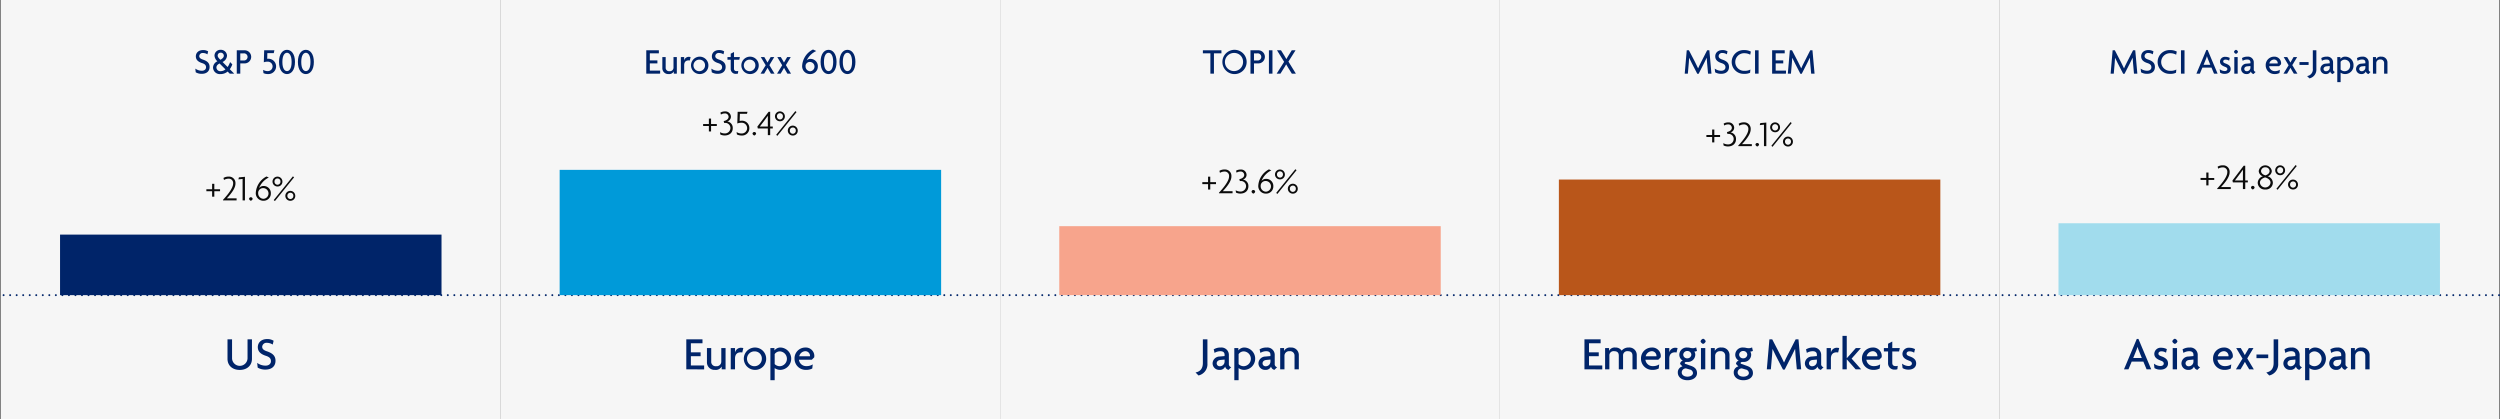 <svg xmlns="http://www.w3.org/2000/svg" viewBox="0 0 956.75 160.432"><rect x="0" y="0" width="956.75" height="160.432" fill="#808080" stroke="none"/><g id="bd45eb04-8696-4d7e-9c85-0a87cc37c568" data-name="Layer 2"><g id="ef7ba475-1de5-40ae-b476-9c3e343be695" data-name="Design"><rect x="0.375" width="191.2" height="160.432" fill="#f6f6f6"/><rect x="191.575" width="191.2" height="160.432" fill="#f6f6f6"/><rect x="382.775" width="191.2" height="160.432" fill="#f6f6f6"/><rect x="573.975" width="191.2" height="160.432" fill="#f6f6f6"/><rect x="765.175" width="191.2" height="160.432" fill="#f6f6f6"/><line x1="956.375" y1="112.952" x2="0.375" y2="112.952" fill="none" stroke="#002469" stroke-linecap="round" stroke-miterlimit="10" stroke-width="0.75" stroke-dasharray="0 2.5"/><path d="M82.019,73.184v2.087h-.84V73.184h-2.2v-.757h2.2V70.34h.84v2.087h2.2v.757Z" fill="#0b0b0b"/><path d="M85.349,76.686v-.21c2.494-2.7,3.866-4.819,3.866-6.234a1.659,1.659,0,0,0-1.751-1.863,3.367,3.367,0,0,0-1.736.5l-.211-.77a3.554,3.554,0,0,1,1.947-.518,2.464,2.464,0,0,1,2.648,2.675c0,1.611-1.331,3.53-3.306,5.645h3.74v.771Z" fill="#0b0b0b"/><path d="M92.84,76.686V68.477l-1.611.168.2-.77,2.312-.21v9.021Z" fill="#0b0b0b"/><path d="M96,76.826a1.051,1.051,0,0,1-.687-.687.687.687,0,0,1,1.373,0A1.049,1.049,0,0,1,96,76.826Z" fill="#0b0b0b"/><path d="M100.807,76.826a2.88,2.88,0,0,1-2.914-3.11,7.575,7.575,0,0,1,4.09-6.177l.9.392a7.575,7.575,0,0,0-3.768,4.09,2.107,2.107,0,0,1,1.722-.84,2.71,2.71,0,0,1,2.816,2.829A2.746,2.746,0,0,1,100.807,76.826Zm-.028-4.833a1.893,1.893,0,0,0-1.962,1.527,3.668,3.668,0,0,0-.014.392,2.082,2.082,0,0,0,2.018,2.171,2.047,2.047,0,0,0-.042-4.09Z" fill="#0b0b0b"/><path d="M106.2,71.377a1.891,1.891,0,1,1,1.877-1.891A1.825,1.825,0,0,1,106.2,71.377Zm-.994,5.575-.449-.392,7.34-9.077.449.378ZM106.2,68.3a1.129,1.129,0,0,0-1.148,1.191,1.143,1.143,0,1,0,2.283,0A1.119,1.119,0,0,0,106.2,68.3Zm4.931,8.545A1.9,1.9,0,1,1,113,74.935,1.836,1.836,0,0,1,111.127,76.84Zm0-3.082a1.118,1.118,0,0,0-1.149,1.177,1.144,1.144,0,1,0,2.283,0A1.107,1.107,0,0,0,111.127,73.758Z" fill="#0b0b0b"/><path d="M272.127,48.22v2.087h-.84V48.22h-2.2v-.756h2.2V45.377h.84v2.087h2.2v.756Z" fill="#0b0b0b"/><path d="M277.306,51.848a3.821,3.821,0,0,1-1.639-.378l-.112-.9a3.461,3.461,0,0,0,1.709.49,2.1,2.1,0,0,0,2.269-2.1,1.94,1.94,0,0,0-1.961-1.919c-.126,0-.28.014-.42.028l-.2-.743c1.121-.2,1.877-.826,1.877-1.611a1.331,1.331,0,0,0-1.471-1.3,2.606,2.606,0,0,0-1.456.434l-.2-.756a3.262,3.262,0,0,1,1.681-.449,2.108,2.108,0,0,1,2.339,2,1.863,1.863,0,0,1-1.428,1.821,2.482,2.482,0,0,1,2.129,2.578C280.43,50.672,279.267,51.848,277.306,51.848Z" fill="#0b0b0b"/><path d="M283.774,51.862a3.715,3.715,0,0,1-1.764-.42l-.113-.91a3.282,3.282,0,0,0,1.835.546,2.054,2.054,0,1,0,.028-4.1,4.347,4.347,0,0,0-1.6.28l.14-4.469h3.768l-.2.771h-2.717l-.084,2.745a2.883,2.883,0,0,1,.756-.112,2.808,2.808,0,0,1,2.956,2.858A2.776,2.776,0,0,1,283.774,51.862Z" fill="#0b0b0b"/><path d="M288.674,51.862a1.049,1.049,0,0,1-.687-.686.687.687,0,0,1,1.373,0A1.05,1.05,0,0,1,288.674,51.862Z" fill="#0b0b0b"/><path d="M294.751,49.159v2.563h-.9V49.159h-3.838l-.168-.715,4.3-5.659h.6V48.43h1v.729Zm-.91-4.833c-.322.5-.673.953-1,1.387l-2.059,2.717h3.068V45.7c0-.462,0-.869.014-1.359Z" fill="#0b0b0b"/><path d="M298.488,46.413a1.891,1.891,0,1,1,1.877-1.891A1.825,1.825,0,0,1,298.488,46.413Zm-.994,5.575-.449-.392,7.34-9.077.448.378Zm.994-8.656a1.129,1.129,0,0,0-1.148,1.19,1.143,1.143,0,1,0,2.283,0A1.119,1.119,0,0,0,298.488,43.332Zm4.931,8.544a1.9,1.9,0,1,1,1.877-1.905A1.836,1.836,0,0,1,303.419,51.876Zm0-3.081a1.117,1.117,0,0,0-1.149,1.176,1.144,1.144,0,1,0,2.283,0A1.106,1.106,0,0,0,303.419,48.8Z" fill="#0b0b0b"/><path d="M463.166,70.457v2.087h-.84V70.457h-2.2V69.7h2.2V67.613h.84V69.7h2.2v.756Z" fill="#0b0b0b"/><path d="M466.5,73.959v-.21c2.494-2.7,3.866-4.819,3.866-6.234a1.659,1.659,0,0,0-1.751-1.863,3.358,3.358,0,0,0-1.736.5l-.211-.771a3.554,3.554,0,0,1,1.947-.518,2.464,2.464,0,0,1,2.648,2.675c0,1.611-1.331,3.53-3.306,5.645h3.74v.771Z" fill="#0b0b0b"/><path d="M474.645,74.085a3.821,3.821,0,0,1-1.639-.378l-.111-.9a3.458,3.458,0,0,0,1.708.491,2.1,2.1,0,0,0,2.27-2.1,1.941,1.941,0,0,0-1.961-1.919c-.127,0-.281.014-.421.028l-.2-.742c1.121-.2,1.877-.826,1.877-1.611a1.331,1.331,0,0,0-1.471-1.3,2.6,2.6,0,0,0-1.456.435l-.2-.757a3.265,3.265,0,0,1,1.68-.448,2.108,2.108,0,0,1,2.34,2,1.864,1.864,0,0,1-1.429,1.821,2.482,2.482,0,0,1,2.129,2.577C477.769,72.908,476.606,74.085,474.645,74.085Z" fill="#0b0b0b"/><path d="M479.657,74.1a1.051,1.051,0,0,1-.687-.686.687.687,0,1,1,1.373,0A1.05,1.05,0,0,1,479.657,74.1Z" fill="#0b0b0b"/><path d="M484.46,74.1a2.88,2.88,0,0,1-2.914-3.11,7.577,7.577,0,0,1,4.09-6.177l.9.392a7.578,7.578,0,0,0-3.768,4.09,2.107,2.107,0,0,1,1.723-.84,2.71,2.71,0,0,1,2.815,2.829A2.745,2.745,0,0,1,484.46,74.1Zm-.028-4.833a1.893,1.893,0,0,0-1.961,1.527,3.668,3.668,0,0,0-.014.392,2.082,2.082,0,0,0,2.017,2.172,2.048,2.048,0,0,0-.042-4.091Z" fill="#0b0b0b"/><path d="M489.849,68.65a1.891,1.891,0,1,1,1.877-1.891A1.825,1.825,0,0,1,489.849,68.65Zm-1,5.575-.448-.392,7.34-9.077.448.378Zm1-8.657a1.131,1.131,0,0,0-1.149,1.191,1.144,1.144,0,1,0,2.284,0A1.12,1.12,0,0,0,489.849,65.568Zm4.931,8.545a1.9,1.9,0,1,1,1.877-1.905A1.836,1.836,0,0,1,494.78,74.113Zm0-3.082a1.118,1.118,0,0,0-1.149,1.177,1.144,1.144,0,1,0,2.283,0A1.107,1.107,0,0,0,494.78,71.031Z" fill="#0b0b0b"/><path d="M656.074,52.421v2.087h-.84V52.421h-2.2v-.757h2.2V49.577h.84v2.087h2.2v.757Z" fill="#0b0b0b"/><path d="M661.253,56.049a3.821,3.821,0,0,1-1.639-.378l-.112-.9a3.464,3.464,0,0,0,1.709.49,2.1,2.1,0,0,0,2.269-2.1,1.94,1.94,0,0,0-1.96-1.919c-.127,0-.281.014-.421.028l-.2-.742c1.121-.2,1.877-.827,1.877-1.611a1.331,1.331,0,0,0-1.471-1.3,2.606,2.606,0,0,0-1.456.434l-.2-.756a3.271,3.271,0,0,1,1.681-.448,2.108,2.108,0,0,1,2.34,2,1.864,1.864,0,0,1-1.429,1.821,2.481,2.481,0,0,1,2.129,2.577C664.377,54.872,663.214,56.049,661.253,56.049Z" fill="#0b0b0b"/><path d="M665.228,55.923v-.21c2.494-2.7,3.866-4.819,3.866-6.234a1.659,1.659,0,0,0-1.751-1.863,3.374,3.374,0,0,0-1.737.5l-.21-.77a3.554,3.554,0,0,1,1.947-.518,2.464,2.464,0,0,1,2.648,2.675c0,1.611-1.331,3.53-3.306,5.645h3.74v.771Z" fill="#0b0b0b"/><path d="M672.5,56.063a1.051,1.051,0,0,1-.687-.687.687.687,0,0,1,1.373,0A1.049,1.049,0,0,1,672.5,56.063Z" fill="#0b0b0b"/><path d="M675.071,55.923V47.714l-1.611.168.2-.77,2.311-.21v9.021Z" fill="#0b0b0b"/><path d="M679.341,50.614a1.891,1.891,0,1,1,1.877-1.891A1.825,1.825,0,0,1,679.341,50.614Zm-1,5.575L677.9,55.8l7.34-9.077.448.378Zm1-8.657a1.13,1.13,0,0,0-1.149,1.191,1.144,1.144,0,1,0,2.284,0A1.119,1.119,0,0,0,679.341,47.532Zm4.93,8.545a1.9,1.9,0,1,1,1.878-1.905A1.836,1.836,0,0,1,684.271,56.077Zm0-3.082a1.117,1.117,0,0,0-1.148,1.177,1.144,1.144,0,1,0,2.283,0A1.107,1.107,0,0,0,684.271,53Z" fill="#0b0b0b"/><path d="M845.188,68.864v2.087h-.84V68.864h-2.2v-.756h2.2V66.021h.84v2.087h2.2v.756Z" fill="#0b0b0b"/><path d="M848.519,72.366v-.21c2.493-2.7,3.866-4.819,3.866-6.234a1.659,1.659,0,0,0-1.751-1.863,3.369,3.369,0,0,0-1.737.5l-.21-.771a3.55,3.55,0,0,1,1.947-.518,2.464,2.464,0,0,1,2.647,2.676c0,1.61-1.331,3.529-3.306,5.645h3.74v.77Z" fill="#0b0b0b"/><path d="M859.259,69.8v2.563h-.9V69.8h-3.839l-.168-.715,4.3-5.659h.6v5.645h.994V69.8Zm-.91-4.833c-.323.5-.673.952-1,1.387L855.3,69.074h3.068V66.343c0-.462,0-.869.013-1.359Z" fill="#0b0b0b"/><path d="M862.141,72.506a1.05,1.05,0,0,1-.686-.686.686.686,0,1,1,1.372,0A1.05,1.05,0,0,1,862.141,72.506Z" fill="#0b0b0b"/><path d="M866.93,72.52a2.645,2.645,0,0,1-2.9-2.577,2.68,2.68,0,0,1,1.989-2.466,2.227,2.227,0,0,1-1.6-2.031,2.525,2.525,0,0,1,5,0,2.215,2.215,0,0,1-1.582,2.017,2.7,2.7,0,0,1,1.989,2.48A2.646,2.646,0,0,1,866.93,72.52Zm-.07-4.622c-1.023.266-1.989.98-1.989,2.017a2.043,2.043,0,0,0,4.062,0C868.933,68.906,867.953,68.178,866.86,67.9Zm.07-3.866a1.512,1.512,0,0,0-1.625,1.428c0,.743.644,1.373,1.667,1.653,1-.294,1.6-.91,1.6-1.653A1.508,1.508,0,0,0,866.93,64.032Z" fill="#0b0b0b"/><path d="M872.627,67.057a1.891,1.891,0,1,1,1.877-1.891A1.825,1.825,0,0,1,872.627,67.057Zm-.994,5.575-.448-.392,7.339-9.077.449.378Zm.994-8.657a1.13,1.13,0,0,0-1.148,1.191,1.143,1.143,0,1,0,2.283,0A1.119,1.119,0,0,0,872.627,63.975Zm4.931,8.545a1.9,1.9,0,1,1,1.877-1.905A1.836,1.836,0,0,1,877.558,72.52Zm0-3.082a1.119,1.119,0,0,0-1.149,1.177,1.144,1.144,0,1,0,2.284,0A1.108,1.108,0,0,0,877.558,69.438Z" fill="#0b0b0b"/><path d="M77.174,28.254a4.348,4.348,0,0,1-2.269-.589l-.155-1.414a4.226,4.226,0,0,0,2.494.826c.966,0,1.611-.532,1.611-1.331s-.463-1.26-1.513-1.6c-1.569-.5-2.395-1.3-2.395-2.591,0-1.233.91-2.395,2.787-2.395a3.517,3.517,0,0,1,1.919.5L79.387,20.8a3.248,3.248,0,0,0-1.709-.519,1.278,1.278,0,0,0-1.429,1.177c0,.644.476,1.036,1.4,1.345,1.527.518,2.563,1.232,2.563,2.815S79.163,28.254,77.174,28.254Z" fill="#002469"/><path d="M87.914,28.184l-.8-.8a4.2,4.2,0,0,1-2.745.967,2.6,2.6,0,0,1-2.844-2.41,2.705,2.705,0,0,1,1.681-2.479,3.235,3.235,0,0,1-1.121-2.143,2.254,2.254,0,0,1,2.34-2.255,2.325,2.325,0,0,1,2.451,2.255,2.825,2.825,0,0,1-1.709,2.395L87.1,25.648a6.878,6.878,0,0,0,.953-1.891l.854.869a7.14,7.14,0,0,1-.966,1.863l1.694,1.7ZM84.02,24.289c-.771.407-1.2.855-1.2,1.583a1.488,1.488,0,0,0,1.625,1.373,2.9,2.9,0,0,0,1.835-.7Zm.406-4.132a1.109,1.109,0,0,0-1.121,1.093c0,.574.406,1.008,1.037,1.625.868-.477,1.316-.981,1.316-1.541A1.163,1.163,0,0,0,84.426,20.157Z" fill="#002469"/><path d="M93.442,24.261H91.957v3.923H90.612V19.247h2.83a2.513,2.513,0,1,1,0,5.014ZM93.2,20.423H91.957v2.718H93.2a1.37,1.37,0,1,0,0-2.718Z" fill="#002469"/><path d="M102.527,28.338a3.863,3.863,0,0,1-1.7-.351l-.14-1.26a3.365,3.365,0,0,0,1.765.49A1.809,1.809,0,1,0,102.5,23.6a4.29,4.29,0,0,0-1.541.238l.14-4.594h3.908l-.238,1.092h-2.451l-.056,2.172a2.973,2.973,0,0,1,.364-.028,2.932,2.932,0,1,1-.1,5.855Z" fill="#002469"/><path d="M109.835,28.352c-1.625,0-3.053-1.485-3.053-4.651,0-3.138,1.428-4.636,3.053-4.636,1.6,0,3.054,1.5,3.054,4.636C112.889,26.867,111.432,28.352,109.835,28.352Zm0-8.153c-.91,0-1.765.981-1.765,3.5,0,2.55.855,3.516,1.765,3.516s1.765-.966,1.765-3.516C111.6,21.18,110.732,20.2,109.835,20.2Z" fill="#002469"/><path d="M117.059,28.352c-1.625,0-3.053-1.485-3.053-4.651,0-3.138,1.428-4.636,3.053-4.636,1.6,0,3.054,1.5,3.054,4.636C120.113,26.867,118.656,28.352,117.059,28.352Zm0-8.153c-.91,0-1.765.981-1.765,3.5,0,2.55.855,3.516,1.765,3.516s1.765-.966,1.765-3.516C118.824,21.18,117.956,20.2,117.059,20.2Z" fill="#002469"/><path d="M247.331,28.184V19.247h4.819v1.162h-3.46v2.7h2.9v1.163h-2.9v2.745h3.95v1.163Z" fill="#002469"/><path d="M257.861,28.184v-.827h-.014a1.961,1.961,0,0,1-1.961.981,2.237,2.237,0,0,1-2.409-2.3v-4.2h1.275v4.076a1.3,1.3,0,0,0,1.47,1.331,1.377,1.377,0,0,0,1.527-1.331V21.838h1.275v6.346Z" fill="#002469"/><path d="M263.993,23.169a1.978,1.978,0,0,0-.462-.056c-.827,0-1.695.392-1.695,1.863v3.208h-1.275V21.838h1.275v1.289h.014a1.778,1.778,0,0,1,1.835-1.373,2.1,2.1,0,0,1,.616.1Z" fill="#002469"/><path d="M267.745,28.338a3.327,3.327,0,1,1,3.361-3.32A3.254,3.254,0,0,1,267.745,28.338Zm0-5.505a2.21,2.21,0,1,0,2.073,2.213A2.106,2.106,0,0,0,267.745,22.833Z" fill="#002469"/><path d="M274.66,28.254a4.35,4.35,0,0,1-2.269-.589l-.154-1.414a4.223,4.223,0,0,0,2.493.826c.967,0,1.611-.532,1.611-1.331s-.462-1.26-1.513-1.6c-1.569-.5-2.395-1.3-2.395-2.591,0-1.233.91-2.395,2.787-2.395a3.517,3.517,0,0,1,1.919.5l-.266,1.135a3.245,3.245,0,0,0-1.709-.519,1.278,1.278,0,0,0-1.429,1.177c0,.644.477,1.036,1.4,1.345,1.527.518,2.564,1.232,2.564,2.815S276.649,28.254,274.66,28.254Z" fill="#002469"/><path d="M282.921,22.861H280.9v3.376c0,.728.378.98,1.05.98a1.719,1.719,0,0,0,.575-.084l-.112,1.009a1.755,1.755,0,0,1-.7.112,1.874,1.874,0,0,1-2.073-1.891v-3.5H278.4V21.838h1.247V20.549l1.261-.658v1.947h2.241Z" fill="#002469"/><path d="M287.008,28.338a3.327,3.327,0,1,1,3.362-3.32A3.253,3.253,0,0,1,287.008,28.338Zm0-5.505a2.21,2.21,0,1,0,2.074,2.213A2.106,2.106,0,0,0,287.008,22.833Z" fill="#002469"/><path d="M295.031,28.184l-.869-1.457c-.126-.21-.28-.49-.406-.743h-.028c-.126.253-.308.547-.42.743l-.869,1.457h-1.372l1.961-3.208-1.877-3.138h1.359l.812,1.387c.126.224.252.448.378.686h.028c.126-.224.252-.448.392-.686l.813-1.387h1.372l-1.863,3.082,1.962,3.264Z" fill="#002469"/><path d="M301.344,28.184l-.868-1.457c-.126-.21-.28-.49-.406-.743h-.028c-.126.253-.308.547-.42.743l-.869,1.457H297.38l1.962-3.208-1.878-3.138h1.359l.813,1.387c.126.224.252.448.378.686h.028c.126-.224.252-.448.392-.686l.813-1.387h1.372l-1.863,3.082,1.961,3.264Z" fill="#002469"/><path d="M310.024,28.338a2.989,2.989,0,0,1-3.04-3.236,7.48,7.48,0,0,1,4.146-6.163l1.261.588a7.352,7.352,0,0,0-3.656,3.586,1.894,1.894,0,0,1,1.387-.574,2.792,2.792,0,0,1,2.871,2.885A2.856,2.856,0,0,1,310.024,28.338Zm.014-4.623a1.632,1.632,0,0,0-1.737,1.247c-.014.154-.014.308-.014.462a1.85,1.85,0,0,0,1.765,1.849,1.783,1.783,0,0,0-.014-3.558Z" fill="#002469"/><path d="M317.094,28.352c-1.625,0-3.054-1.485-3.054-4.651,0-3.138,1.429-4.636,3.054-4.636,1.6,0,3.053,1.5,3.053,4.636C320.147,26.867,318.691,28.352,317.094,28.352Zm0-8.153c-.911,0-1.765.981-1.765,3.5,0,2.55.854,3.516,1.765,3.516s1.765-.966,1.765-3.516C318.859,21.18,317.99,20.2,317.094,20.2Z" fill="#002469"/><path d="M324.318,28.352c-1.625,0-3.054-1.485-3.054-4.651,0-3.138,1.429-4.636,3.054-4.636,1.6,0,3.054,1.5,3.054,4.636C327.372,26.867,325.915,28.352,324.318,28.352Zm0-8.153c-.911,0-1.765.981-1.765,3.5,0,2.55.854,3.516,1.765,3.516s1.765-.966,1.765-3.516C326.083,21.18,325.214,20.2,324.318,20.2Z" fill="#002469"/><path d="M464.573,20.409v7.775h-1.358V20.409h-2.872V19.247h7.1v1.162Z" fill="#002469"/><path d="M472.358,28.352a4.644,4.644,0,1,1,4.735-4.651A4.625,4.625,0,0,1,472.358,28.352Zm0-8.083a3.469,3.469,0,1,0,3.362,3.46A3.347,3.347,0,0,0,472.358,20.269Z" fill="#002469"/><path d="M481.387,24.261H479.9v3.923h-1.344V19.247h2.829a2.513,2.513,0,1,1,0,5.014Zm-.238-3.838H479.9v2.718h1.247a1.37,1.37,0,1,0,0-2.718Z" fill="#002469"/><path d="M485.614,28.184V19.247h1.358v8.937Z" fill="#002469"/><path d="M494.38,28.184l-1.456-2.354c-.225-.364-.477-.8-.687-1.176h-.028c-.2.364-.49.84-.7,1.176l-1.485,2.354h-1.443l2.858-4.525-2.732-4.412h1.541l1.387,2.241c.2.322.462.756.644,1.107h.028c.183-.351.434-.771.645-1.107l1.4-2.241H495.8l-2.717,4.328,2.843,4.609Z" fill="#002469"/><path d="M653.669,28.184l-.364-4.035c-.056-.6-.112-1.372-.14-2.031h-.028c-.28.631-.714,1.5-1.008,2.073l-2.074,4.063h-.5l-2.1-4.063c-.308-.588-.686-1.386-.994-2.045h-.029c-.028.687-.1,1.471-.139,2l-.351,4.035h-1.2l.77-8.937h.841l2.381,4.594c.35.687.826,1.611,1.12,2.3h.029c.28-.687.714-1.555,1.092-2.3l2.353-4.594h.841l.8,8.937Z" fill="#002469"/><path d="M658.65,28.254a4.35,4.35,0,0,1-2.269-.589l-.154-1.414a4.22,4.22,0,0,0,2.493.826c.967,0,1.611-.532,1.611-1.331s-.462-1.26-1.513-1.6c-1.569-.5-2.395-1.3-2.395-2.591,0-1.233.91-2.395,2.787-2.395a3.517,3.517,0,0,1,1.919.5l-.266,1.135a3.245,3.245,0,0,0-1.709-.519,1.278,1.278,0,0,0-1.429,1.177c0,.644.477,1.036,1.4,1.345,1.527.518,2.563,1.232,2.563,2.815S660.639,28.254,658.65,28.254Z" fill="#002469"/><path d="M669.811,20.942a4.467,4.467,0,0,0-2.214-.575,3.372,3.372,0,1,0,0,6.738,4.488,4.488,0,0,0,2.284-.5l-.126,1.232a4.671,4.671,0,0,1-2.312.421,4.549,4.549,0,1,1,0-9.091,5.313,5.313,0,0,1,2.606.574Z" fill="#002469"/><path d="M671.655,28.184V19.247h1.359v8.937Z" fill="#002469"/><path d="M678.192,28.184V19.247h4.819v1.162h-3.46v2.7h2.9v1.163h-2.9v2.745h3.95v1.163Z" fill="#002469"/><path d="M693.135,28.184l-.364-4.035c-.056-.6-.112-1.372-.14-2.031H692.6c-.28.631-.715,1.5-1.009,2.073l-2.073,4.063h-.5l-2.1-4.063c-.309-.588-.687-1.386-1-2.045h-.028c-.028.687-.1,1.471-.14,2l-.35,4.035H684.2l.771-8.937h.84l2.381,4.594c.351.687.827,1.611,1.121,2.3h.028c.28-.687.714-1.555,1.093-2.3l2.353-4.594h.84l.8,8.937Z" fill="#002469"/><path d="M816.673,28.184l-.364-4.035c-.056-.6-.112-1.372-.14-2.031h-.028c-.28.631-.714,1.5-1.009,2.073l-2.073,4.063h-.5l-2.1-4.063c-.308-.588-.687-1.386-1-2.045h-.028c-.028.687-.1,1.471-.14,2l-.35,4.035h-1.205l.771-8.937h.84l2.382,4.594c.35.687.826,1.611,1.12,2.3h.028c.28-.687.715-1.555,1.093-2.3l2.353-4.594h.84l.8,8.937Z" fill="#002469"/><path d="M821.654,28.254a4.354,4.354,0,0,1-2.27-.589l-.154-1.414a4.226,4.226,0,0,0,2.494.826c.966,0,1.61-.532,1.61-1.331s-.462-1.26-1.512-1.6c-1.569-.5-2.4-1.3-2.4-2.591,0-1.233.911-2.395,2.788-2.395a3.52,3.52,0,0,1,1.919.5l-.266,1.135a3.248,3.248,0,0,0-1.709-.519,1.277,1.277,0,0,0-1.429,1.177c0,.644.476,1.036,1.4,1.345,1.527.518,2.563,1.232,2.563,2.815S823.643,28.254,821.654,28.254Z" fill="#002469"/><path d="M832.814,20.942a4.463,4.463,0,0,0-2.213-.575,3.372,3.372,0,1,0,0,6.738,4.484,4.484,0,0,0,2.283-.5l-.126,1.232a4.667,4.667,0,0,1-2.311.421,4.549,4.549,0,1,1,0-9.091,5.308,5.308,0,0,1,2.605.574Z" fill="#002469"/><path d="M834.658,28.184V19.247h1.359v8.937Z" fill="#002469"/><path d="M847.3,28.184l-.966-2.312h-3.474l-.967,2.312h-1.33l3.81-9.063h.49l3.81,9.063Zm-2.311-5.575a11.029,11.029,0,0,1-.378-1.093h-.028a8.313,8.313,0,0,1-.378,1.093l-.883,2.185h2.55Z" fill="#002469"/><path d="M851.4,28.268a3.243,3.243,0,0,1-1.765-.463l-.154-1.33a3.218,3.218,0,0,0,1.947.714c.588,0,.98-.322.98-.728,0-.435-.308-.673-.882-.883-1.233-.448-1.933-1.022-1.933-2.031a1.877,1.877,0,0,1,2.1-1.793,3.526,3.526,0,0,1,1.639.406l-.252,1.065a2.414,2.414,0,0,0-1.4-.406c-.518,0-.855.28-.855.686s.281.574.9.8c1.247.449,1.961,1.023,1.961,2.116C853.686,27.427,852.916,28.268,851.4,28.268Z" fill="#002469"/><path d="M855.714,20.605a1.176,1.176,0,0,1-.77-.77,1.148,1.148,0,0,1,.77-.77,1.123,1.123,0,0,1,.771.77A1.149,1.149,0,0,1,855.714,20.605Zm-.644,7.579V21.838h1.288v6.346Z" fill="#002469"/><path d="M862.422,28.338a1.328,1.328,0,0,1-1.008-1,1.659,1.659,0,0,1-1.695,1,1.949,1.949,0,0,1-2.045-1.947,2.1,2.1,0,0,1,2.087-2.031l1.485-.141v-.406c0-.574-.337-1.036-1.233-1.036a3.293,3.293,0,0,0-1.751.5l-.252-1.051a3.759,3.759,0,0,1,2.073-.546,2.2,2.2,0,0,1,2.437,2.3v2.564a.9.9,0,0,0,.715.98Zm-1.176-3.068-1.219.112c-.813.07-1.135.56-1.135,1.023a.88.88,0,0,0,.939.854,1.4,1.4,0,0,0,1.415-1.429Z" fill="#002469"/><path d="M872.937,24.612l-.715.714H868.4a2.143,2.143,0,0,0,2.255,1.891A3.258,3.258,0,0,0,872.5,26.7l-.14,1.233a3.849,3.849,0,0,1-1.877.406,3.318,3.318,0,0,1-3.4-3.32,3.213,3.213,0,0,1,3.152-3.334,2.545,2.545,0,0,1,2.746,2.409A2.777,2.777,0,0,1,872.937,24.612ZM870.3,22.777a1.929,1.929,0,0,0-1.821,1.512h3.194a.678.678,0,0,0,.014-.168A1.389,1.389,0,0,0,870.3,22.777Z" fill="#002469"/><path d="M877.849,28.184l-.868-1.457c-.126-.21-.28-.49-.406-.743h-.028c-.126.253-.308.547-.421.743l-.868,1.457h-1.373l1.961-3.208-1.877-3.138h1.359l.813,1.387c.126.224.252.448.378.686h.028c.126-.224.252-.448.392-.686l.812-1.387h1.373l-1.863,3.082,1.961,3.264Z" fill="#002469"/><path d="M880,24.85V23.757h3.5V24.85Z" fill="#002469"/><path d="M883.811,30.005l-.883-.9a2.525,2.525,0,0,0,2.185-2.829V19.247h1.359v7.172A3.419,3.419,0,0,1,883.811,30.005Z" fill="#002469"/><path d="M892.76,28.338a1.328,1.328,0,0,1-1.009-1,1.658,1.658,0,0,1-1.695,1,1.949,1.949,0,0,1-2.045-1.947A2.1,2.1,0,0,1,890.1,24.36l1.485-.141v-.406c0-.574-.336-1.036-1.233-1.036a3.3,3.3,0,0,0-1.751.5l-.252-1.051a3.761,3.761,0,0,1,2.073-.546,2.2,2.2,0,0,1,2.438,2.3v2.564a.9.9,0,0,0,.714.98Zm-1.177-3.068-1.219.112c-.812.07-1.134.56-1.134,1.023a.879.879,0,0,0,.938.854,1.4,1.4,0,0,0,1.415-1.429Z" fill="#002469"/><path d="M897.462,28.338a2.857,2.857,0,0,1-1.708-.533v3.614h-1.275V21.838h1.2v.7h.014a2.224,2.224,0,0,1,1.919-.855A3.151,3.151,0,0,1,900.684,25,3.173,3.173,0,0,1,897.462,28.338Zm-.126-5.505a1.862,1.862,0,0,0-1.582.812v2.97a2.119,2.119,0,0,0,1.582.63,2.072,2.072,0,0,0,2.06-2.2A2.076,2.076,0,0,0,897.336,22.833Z" fill="#002469"/><path d="M906.409,28.338a1.328,1.328,0,0,1-1.008-1,1.659,1.659,0,0,1-1.695,1,1.949,1.949,0,0,1-2.045-1.947,2.1,2.1,0,0,1,2.087-2.031l1.485-.141v-.406c0-.574-.337-1.036-1.233-1.036a3.293,3.293,0,0,0-1.751.5L902,22.23a3.761,3.761,0,0,1,2.073-.546,2.2,2.2,0,0,1,2.437,2.3v2.564a.9.9,0,0,0,.715.98Zm-1.176-3.068-1.219.112c-.813.07-1.135.56-1.135,1.023a.88.88,0,0,0,.939.854,1.4,1.4,0,0,0,1.415-1.429Z" fill="#002469"/><path d="M912.4,28.184V24.107a1.3,1.3,0,0,0-1.471-1.33,1.377,1.377,0,0,0-1.527,1.33v4.077h-1.274V21.838h1.162v.827h.014a1.96,1.96,0,0,1,1.961-.981,2.237,2.237,0,0,1,2.41,2.3v4.2Z" fill="#002469"/><rect x="22.98" y="89.782" width="145.99" height="23.17" fill="#002469"/><rect x="214.18" y="65.007" width="145.99" height="47.945" fill="#009ad9"/><rect x="405.38" y="86.557" width="145.99" height="26.395" fill="#f7a48c"/><rect x="596.58" y="68.709" width="145.99" height="44.243" fill="#b9561a"/><rect x="787.78" y="85.436" width="145.99" height="27.516" fill="#a1dced"/><path d="M91.743,141.57c-2.683,0-4.681-1.585-4.681-4.268v-7.436h1.746v7.256a2.963,2.963,0,0,0,5.924,0v-7.256h1.692V137.3C96.424,139.985,94.426,141.57,91.743,141.57Z" fill="#002469"/><path d="M101.534,141.444a5.6,5.6,0,0,1-2.917-.757l-.2-1.818a5.431,5.431,0,0,0,3.2,1.062c1.243,0,2.071-.684,2.071-1.71,0-1.045-.594-1.621-1.945-2.053-2.016-.648-3.079-1.674-3.079-3.331,0-1.584,1.171-3.079,3.583-3.079a4.521,4.521,0,0,1,2.467.648l-.342,1.459a4.173,4.173,0,0,0-2.2-.666,1.641,1.641,0,0,0-1.836,1.512c0,.828.612,1.332,1.8,1.729,1.963.666,3.3,1.584,3.3,3.619C105.441,140.075,104.091,141.444,101.534,141.444Z" fill="#002469"/><path d="M262.648,141.354V129.866h6.194v1.495H264.4v3.475h3.727v1.494H264.4v3.529h5.077v1.5Z" fill="#002469"/><path d="M276.185,141.354v-1.063h-.018a2.519,2.519,0,0,1-2.521,1.261,2.874,2.874,0,0,1-3.1-2.953v-5.4h1.638v5.24a1.676,1.676,0,0,0,1.891,1.71,1.769,1.769,0,0,0,1.962-1.71V133.2h1.639v8.157Z" fill="#002469"/><path d="M284.069,134.908a2.543,2.543,0,0,0-.594-.072c-1.063,0-2.179.5-2.179,2.394v4.124h-1.639V133.2H281.3v1.657h.018a2.286,2.286,0,0,1,2.359-1.765,2.7,2.7,0,0,1,.792.126Z" fill="#002469"/><path d="M288.893,141.552a4.277,4.277,0,1,1,4.321-4.268A4.183,4.183,0,0,1,288.893,141.552Zm0-7.076a2.841,2.841,0,1,0,2.664,2.844A2.706,2.706,0,0,0,288.893,134.476Z" fill="#002469"/><path d="M298.667,141.552a3.684,3.684,0,0,1-2.2-.684v4.645h-1.639V133.2h1.549v.9h.018a2.86,2.86,0,0,1,2.467-1.1,4.285,4.285,0,0,1-.2,8.553Zm-.163-7.076a2.394,2.394,0,0,0-2.034,1.044v3.817a2.724,2.724,0,0,0,2.034.81,2.842,2.842,0,0,0,0-5.671Z" fill="#002469"/><path d="M311.591,136.762l-.918.919h-4.915a2.754,2.754,0,0,0,2.9,2.43,4.188,4.188,0,0,0,2.377-.666l-.18,1.585a4.948,4.948,0,0,1-2.413.522,4.265,4.265,0,0,1-4.375-4.268A4.13,4.13,0,0,1,308.116,133a3.271,3.271,0,0,1,3.529,3.1A3.555,3.555,0,0,1,311.591,136.762Zm-3.385-2.358a2.481,2.481,0,0,0-2.341,1.944h4.106a.876.876,0,0,0,.018-.216A1.786,1.786,0,0,0,308.206,134.4Z" fill="#002469"/><path d="M458.661,143.694l-1.134-1.152c1.782-.324,2.808-1.476,2.808-3.637v-9.039h1.747v9.219A4.392,4.392,0,0,1,458.661,143.694Z" fill="#002469"/><path d="M470.165,141.552a1.706,1.706,0,0,1-1.3-1.279,2.132,2.132,0,0,1-2.179,1.279,2.506,2.506,0,0,1-2.629-2.5,2.7,2.7,0,0,1,2.683-2.611l1.908-.18v-.522c0-.738-.432-1.332-1.584-1.332a4.235,4.235,0,0,0-2.251.648l-.324-1.351a4.835,4.835,0,0,1,2.665-.7,2.829,2.829,0,0,1,3.133,2.953v3.3a1.151,1.151,0,0,0,.918,1.26Zm-1.513-3.943-1.566.144c-1.044.09-1.459.72-1.459,1.314a1.131,1.131,0,0,0,1.207,1.1,1.794,1.794,0,0,0,1.818-1.836Z" fill="#002469"/><path d="M476.212,141.552a3.683,3.683,0,0,1-2.2-.684v4.645h-1.639V133.2h1.549v.9h.017a2.863,2.863,0,0,1,2.467-1.1,4.284,4.284,0,0,1-.2,8.553Zm-.162-7.076a2.394,2.394,0,0,0-2.034,1.044v3.817a2.724,2.724,0,0,0,2.034.81,2.842,2.842,0,0,0,0-5.671Z" fill="#002469"/><path d="M487.714,141.552a1.706,1.706,0,0,1-1.3-1.279,2.13,2.13,0,0,1-2.178,1.279,2.506,2.506,0,0,1-2.629-2.5,2.7,2.7,0,0,1,2.682-2.611l1.909-.18v-.522c0-.738-.432-1.332-1.584-1.332a4.23,4.23,0,0,0-2.251.648l-.324-1.351a4.833,4.833,0,0,1,2.665-.7,2.829,2.829,0,0,1,3.133,2.953v3.3a1.151,1.151,0,0,0,.918,1.26Zm-1.512-3.943-1.567.144c-1.044.09-1.458.72-1.458,1.314a1.131,1.131,0,0,0,1.207,1.1,1.794,1.794,0,0,0,1.818-1.836Z" fill="#002469"/><path d="M495.418,141.354v-5.24a1.675,1.675,0,0,0-1.89-1.71,1.77,1.77,0,0,0-1.963,1.71v5.24h-1.638V133.2h1.494v1.063h.018A2.519,2.519,0,0,1,493.96,133a2.875,2.875,0,0,1,3.1,2.953v5.4Z" fill="#002469"/><path d="M606.369,141.354V129.866h6.194v1.495h-4.447v3.475h3.727v1.494h-3.727v3.529h5.077v1.5Z" fill="#002469"/><path d="M624.75,141.354v-5.24c0-.846-.288-1.71-1.764-1.71a1.6,1.6,0,0,0-1.837,1.71v5.24h-1.638v-5.24c0-.846-.288-1.71-1.765-1.71a1.6,1.6,0,0,0-1.836,1.71v5.24h-1.639V133.2h1.512v1.063h.019A2.368,2.368,0,0,1,618.2,133a2.744,2.744,0,0,1,2.413,1.206A3.258,3.258,0,0,1,623.256,133a2.849,2.849,0,0,1,3.133,2.953v5.4Z" fill="#002469"/><path d="M635.531,136.762l-.918.919H629.7a2.756,2.756,0,0,0,2.9,2.43,4.193,4.193,0,0,0,2.377-.666l-.18,1.585a4.951,4.951,0,0,1-2.413.522,4.265,4.265,0,0,1-4.375-4.268A4.13,4.13,0,0,1,632.056,133a3.271,3.271,0,0,1,3.529,3.1A3.555,3.555,0,0,1,635.531,136.762Zm-3.385-2.358a2.48,2.48,0,0,0-2.341,1.944h4.105a.876.876,0,0,0,.018-.216A1.786,1.786,0,0,0,632.146,134.4Z" fill="#002469"/><path d="M641.614,134.908a2.543,2.543,0,0,0-.594-.072c-1.062,0-2.179.5-2.179,2.394v4.124H637.2V133.2h1.638v1.657h.018a2.288,2.288,0,0,1,2.359-1.765,2.7,2.7,0,0,1,.792.126Z" fill="#002469"/><path d="M645.808,145.513c-2.233,0-3.709-1.242-3.709-2.935a2.307,2.307,0,0,1,1.782-2.359l-.918-.918a1.441,1.441,0,0,1,1.044-1.3,2.539,2.539,0,0,1-1.332-2.251A2.8,2.8,0,0,1,645.736,133a4.446,4.446,0,0,1,1.08.126,4.893,4.893,0,0,0,1.116.126,2.76,2.76,0,0,0,1.189-.306l.306,1.351a2.256,2.256,0,0,1-1.009.252,2.032,2.032,0,0,1,.361,1.206,2.811,2.811,0,0,1-3.043,2.755c-.648,0-1.008.09-1.008.45a.339.339,0,0,0,.233.288l2.2.774c1.423.5,2.287,1.3,2.287,2.791C649.445,144.36,647.986,145.513,645.808,145.513Zm.846-4.105-1.4-.414a1.557,1.557,0,0,0-1.657,1.566c0,.792.72,1.584,2.179,1.584,1.422,0,2.124-.738,2.124-1.368A1.481,1.481,0,0,0,646.654,141.408Zm-.918-7.076a1.494,1.494,0,0,0-1.567,1.4,1.471,1.471,0,0,0,1.567,1.4,1.5,1.5,0,0,0,1.548-1.4A1.477,1.477,0,0,0,645.736,134.332Z" fill="#002469"/><path d="M651.783,131.613a1.513,1.513,0,0,1-.991-.991,1.477,1.477,0,0,1,.991-.99,1.442,1.442,0,0,1,.99.99A1.475,1.475,0,0,1,651.783,131.613Zm-.828,9.741V133.2h1.656v8.157Z" fill="#002469"/><path d="M660.244,141.354v-5.24a1.675,1.675,0,0,0-1.89-1.71,1.77,1.77,0,0,0-1.963,1.71v5.24h-1.639V133.2h1.5v1.063h.018A2.519,2.519,0,0,1,658.786,133a2.875,2.875,0,0,1,3.1,2.953v5.4Z" fill="#002469"/><path d="M667.209,145.513c-2.232,0-3.709-1.242-3.709-2.935a2.307,2.307,0,0,1,1.783-2.359l-.918-.918a1.441,1.441,0,0,1,1.044-1.3,2.54,2.54,0,0,1-1.333-2.251A2.805,2.805,0,0,1,667.137,133a4.449,4.449,0,0,1,1.081.126,4.893,4.893,0,0,0,1.116.126,2.759,2.759,0,0,0,1.188-.306l.307,1.351a2.263,2.263,0,0,1-1.009.252,2.039,2.039,0,0,1,.36,1.206,2.81,2.81,0,0,1-3.043,2.755c-.648,0-1.008.09-1.008.45a.34.34,0,0,0,.234.288l2.2.774c1.422.5,2.286,1.3,2.286,2.791C670.846,144.36,669.388,145.513,667.209,145.513Zm.847-4.105-1.405-.414A1.557,1.557,0,0,0,665,142.56c0,.792.72,1.584,2.178,1.584,1.423,0,2.125-.738,2.125-1.368A1.481,1.481,0,0,0,668.056,141.408Zm-.919-7.076a1.494,1.494,0,0,0-1.566,1.4,1.471,1.471,0,0,0,1.566,1.4,1.5,1.5,0,0,0,1.549-1.4A1.477,1.477,0,0,0,667.137,134.332Z" fill="#002469"/><path d="M687.642,141.354l-.468-5.186c-.072-.774-.144-1.764-.181-2.611h-.035c-.361.811-.919,1.927-1.3,2.665L683,141.444h-.648l-2.7-5.222c-.4-.756-.882-1.782-1.278-2.629h-.036c-.036.883-.126,1.891-.18,2.575l-.45,5.186h-1.549l.991-11.488h1.08l3.061,5.906c.45.882,1.062,2.071,1.44,2.953h.036c.36-.882.918-2,1.405-2.953l3.024-5.906h1.081l1.026,11.488Z" fill="#002469"/><path d="M696.838,141.552a1.7,1.7,0,0,1-1.3-1.279,2.132,2.132,0,0,1-2.179,1.279,2.506,2.506,0,0,1-2.629-2.5,2.7,2.7,0,0,1,2.683-2.611l1.908-.18v-.522c0-.738-.432-1.332-1.584-1.332a4.233,4.233,0,0,0-2.251.648l-.324-1.351a4.835,4.835,0,0,1,2.665-.7,2.829,2.829,0,0,1,3.133,2.953v3.3a1.151,1.151,0,0,0,.918,1.26Zm-1.513-3.943-1.566.144c-1.044.09-1.459.72-1.459,1.314a1.131,1.131,0,0,0,1.207,1.1,1.794,1.794,0,0,0,1.818-1.836Z" fill="#002469"/><path d="M703.461,134.908a2.543,2.543,0,0,0-.594-.072c-1.062,0-2.179.5-2.179,2.394v4.124H699.05V133.2h1.638v1.657h.018a2.287,2.287,0,0,1,2.359-1.765,2.7,2.7,0,0,1,.792.126Z" fill="#002469"/><path d="M710.157,141.354l-3.385-3.836h-.018v3.836h-1.639v-12.82h1.639v8.552h.018l3.457-3.889h1.945l-3.566,4.033,3.674,4.124Z" fill="#002469"/><path d="M720.094,136.762l-.918.919H714.26a2.755,2.755,0,0,0,2.9,2.43,4.193,4.193,0,0,0,2.377-.666l-.18,1.585a4.951,4.951,0,0,1-2.413.522,4.265,4.265,0,0,1-4.375-4.268A4.13,4.13,0,0,1,716.619,133a3.271,3.271,0,0,1,3.529,3.1A3.555,3.555,0,0,1,720.094,136.762Zm-3.385-2.358a2.48,2.48,0,0,0-2.341,1.944h4.1a.876.876,0,0,0,.018-.216A1.786,1.786,0,0,0,716.709,134.4Z" fill="#002469"/><path d="M726.771,134.512h-2.593v4.339c0,.936.487,1.26,1.351,1.26a2.2,2.2,0,0,0,.738-.108l-.144,1.3a2.25,2.25,0,0,1-.9.144,2.409,2.409,0,0,1-2.665-2.431v-4.5h-1.6V133.2h1.6v-1.656l1.62-.847v2.5h2.881Z" fill="#002469"/><path d="M730.388,141.462a4.179,4.179,0,0,1-2.268-.594l-.2-1.711a4.142,4.142,0,0,0,2.5.918c.756,0,1.261-.414,1.261-.936,0-.558-.4-.864-1.135-1.134-1.584-.577-2.485-1.315-2.485-2.611a2.413,2.413,0,0,1,2.7-2.305,4.528,4.528,0,0,1,2.107.522l-.324,1.369a3.1,3.1,0,0,0-1.8-.522c-.666,0-1.1.36-1.1.882,0,.5.36.738,1.152,1.026,1.6.576,2.521,1.315,2.521,2.719C733.323,140.381,732.333,141.462,730.388,141.462Z" fill="#002469"/><path d="M821.505,141.354l-1.242-2.971H815.8l-1.243,2.971h-1.71l4.9-11.65h.63l4.9,11.65Zm-2.971-7.166a14.148,14.148,0,0,1-.486-1.405h-.036a10.669,10.669,0,0,1-.486,1.405L816.392,137h3.277Z" fill="#002469"/><path d="M826.777,141.462a4.179,4.179,0,0,1-2.268-.594l-.2-1.711a4.136,4.136,0,0,0,2.5.918c.757,0,1.261-.414,1.261-.936,0-.558-.4-.864-1.135-1.134-1.584-.577-2.484-1.315-2.484-2.611a2.413,2.413,0,0,1,2.7-2.305,4.527,4.527,0,0,1,2.106.522l-.324,1.369a3.1,3.1,0,0,0-1.8-.522c-.666,0-1.1.36-1.1.882,0,.5.36.738,1.152,1.026,1.6.576,2.521,1.315,2.521,2.719C829.712,140.381,828.722,141.462,826.777,141.462Z" fill="#002469"/><path d="M832.321,131.613a1.513,1.513,0,0,1-.991-.991,1.477,1.477,0,0,1,.991-.99,1.442,1.442,0,0,1,.99.99A1.475,1.475,0,0,1,832.321,131.613Zm-.829,9.741V133.2h1.657v8.157Z" fill="#002469"/><path d="M840.944,141.552a1.708,1.708,0,0,1-1.3-1.279,2.129,2.129,0,0,1-2.178,1.279,2.506,2.506,0,0,1-2.629-2.5,2.7,2.7,0,0,1,2.683-2.611l1.909-.18v-.522c0-.738-.432-1.332-1.585-1.332a4.233,4.233,0,0,0-2.251.648l-.324-1.351a4.835,4.835,0,0,1,2.665-.7,2.829,2.829,0,0,1,3.133,2.953v3.3a1.151,1.151,0,0,0,.918,1.26Zm-1.512-3.943-1.567.144c-1.044.09-1.458.72-1.458,1.314a1.13,1.13,0,0,0,1.206,1.1,1.8,1.8,0,0,0,1.819-1.836Z" fill="#002469"/><path d="M854.462,136.762l-.918.919h-4.916a2.756,2.756,0,0,0,2.9,2.43,4.188,4.188,0,0,0,2.377-.666l-.18,1.585a4.951,4.951,0,0,1-2.413.522,4.265,4.265,0,0,1-4.375-4.268A4.13,4.13,0,0,1,850.987,133a3.271,3.271,0,0,1,3.529,3.1A3.555,3.555,0,0,1,854.462,136.762Zm-3.385-2.358a2.48,2.48,0,0,0-2.341,1.944h4.106a.876.876,0,0,0,.018-.216A1.787,1.787,0,0,0,851.077,134.4Z" fill="#002469"/><path d="M860.78,141.354l-1.117-1.873c-.162-.27-.36-.63-.522-.954h-.036c-.162.324-.4.7-.54.954l-1.116,1.873h-1.765l2.521-4.124-2.413-4.033h1.747l1.044,1.783c.162.288.324.576.486.882h.036c.162-.288.324-.576.5-.882l1.045-1.783h1.764l-2.395,3.961,2.521,4.2Z" fill="#002469"/><path d="M863.55,137.068v-1.4h4.5v1.4Z" fill="#002469"/><path d="M868.445,143.694l-1.134-1.152c1.783-.324,2.809-1.476,2.809-3.637v-9.039h1.746v9.219A4.392,4.392,0,0,1,868.445,143.694Z" fill="#002469"/><path d="M879.949,141.552a1.706,1.706,0,0,1-1.3-1.279,2.131,2.131,0,0,1-2.179,1.279,2.507,2.507,0,0,1-2.629-2.5,2.7,2.7,0,0,1,2.683-2.611l1.909-.18v-.522c0-.738-.432-1.332-1.584-1.332a4.23,4.23,0,0,0-2.251.648l-.324-1.351a4.831,4.831,0,0,1,2.664-.7,2.829,2.829,0,0,1,3.133,2.953v3.3a1.151,1.151,0,0,0,.919,1.26Zm-1.512-3.943-1.567.144c-1.044.09-1.458.72-1.458,1.314a1.13,1.13,0,0,0,1.206,1.1,1.8,1.8,0,0,0,1.819-1.836Z" fill="#002469"/><path d="M886,141.552a3.684,3.684,0,0,1-2.2-.684v4.645h-1.639V133.2h1.549v.9h.018A2.86,2.86,0,0,1,886.2,133a4.285,4.285,0,0,1-.2,8.553Zm-.163-7.076a2.394,2.394,0,0,0-2.034,1.044v3.817a2.724,2.724,0,0,0,2.034.81,2.842,2.842,0,0,0,0-5.671Z" fill="#002469"/><path d="M897.5,141.552a1.706,1.706,0,0,1-1.3-1.279,2.132,2.132,0,0,1-2.179,1.279,2.506,2.506,0,0,1-2.629-2.5,2.7,2.7,0,0,1,2.683-2.611l1.908-.18v-.522c0-.738-.432-1.332-1.584-1.332a4.235,4.235,0,0,0-2.251.648l-.324-1.351a4.835,4.835,0,0,1,2.665-.7,2.829,2.829,0,0,1,3.133,2.953v3.3a1.151,1.151,0,0,0,.918,1.26Zm-1.513-3.943-1.566.144c-1.044.09-1.459.72-1.459,1.314a1.131,1.131,0,0,0,1.207,1.1,1.794,1.794,0,0,0,1.818-1.836Z" fill="#002469"/><path d="M905.2,141.354v-5.24a1.676,1.676,0,0,0-1.891-1.71,1.769,1.769,0,0,0-1.962,1.71v5.24h-1.639V133.2h1.5v1.063h.017A2.52,2.52,0,0,1,903.744,133a2.874,2.874,0,0,1,3.1,2.953v5.4Z" fill="#002469"/></g></g></svg>
